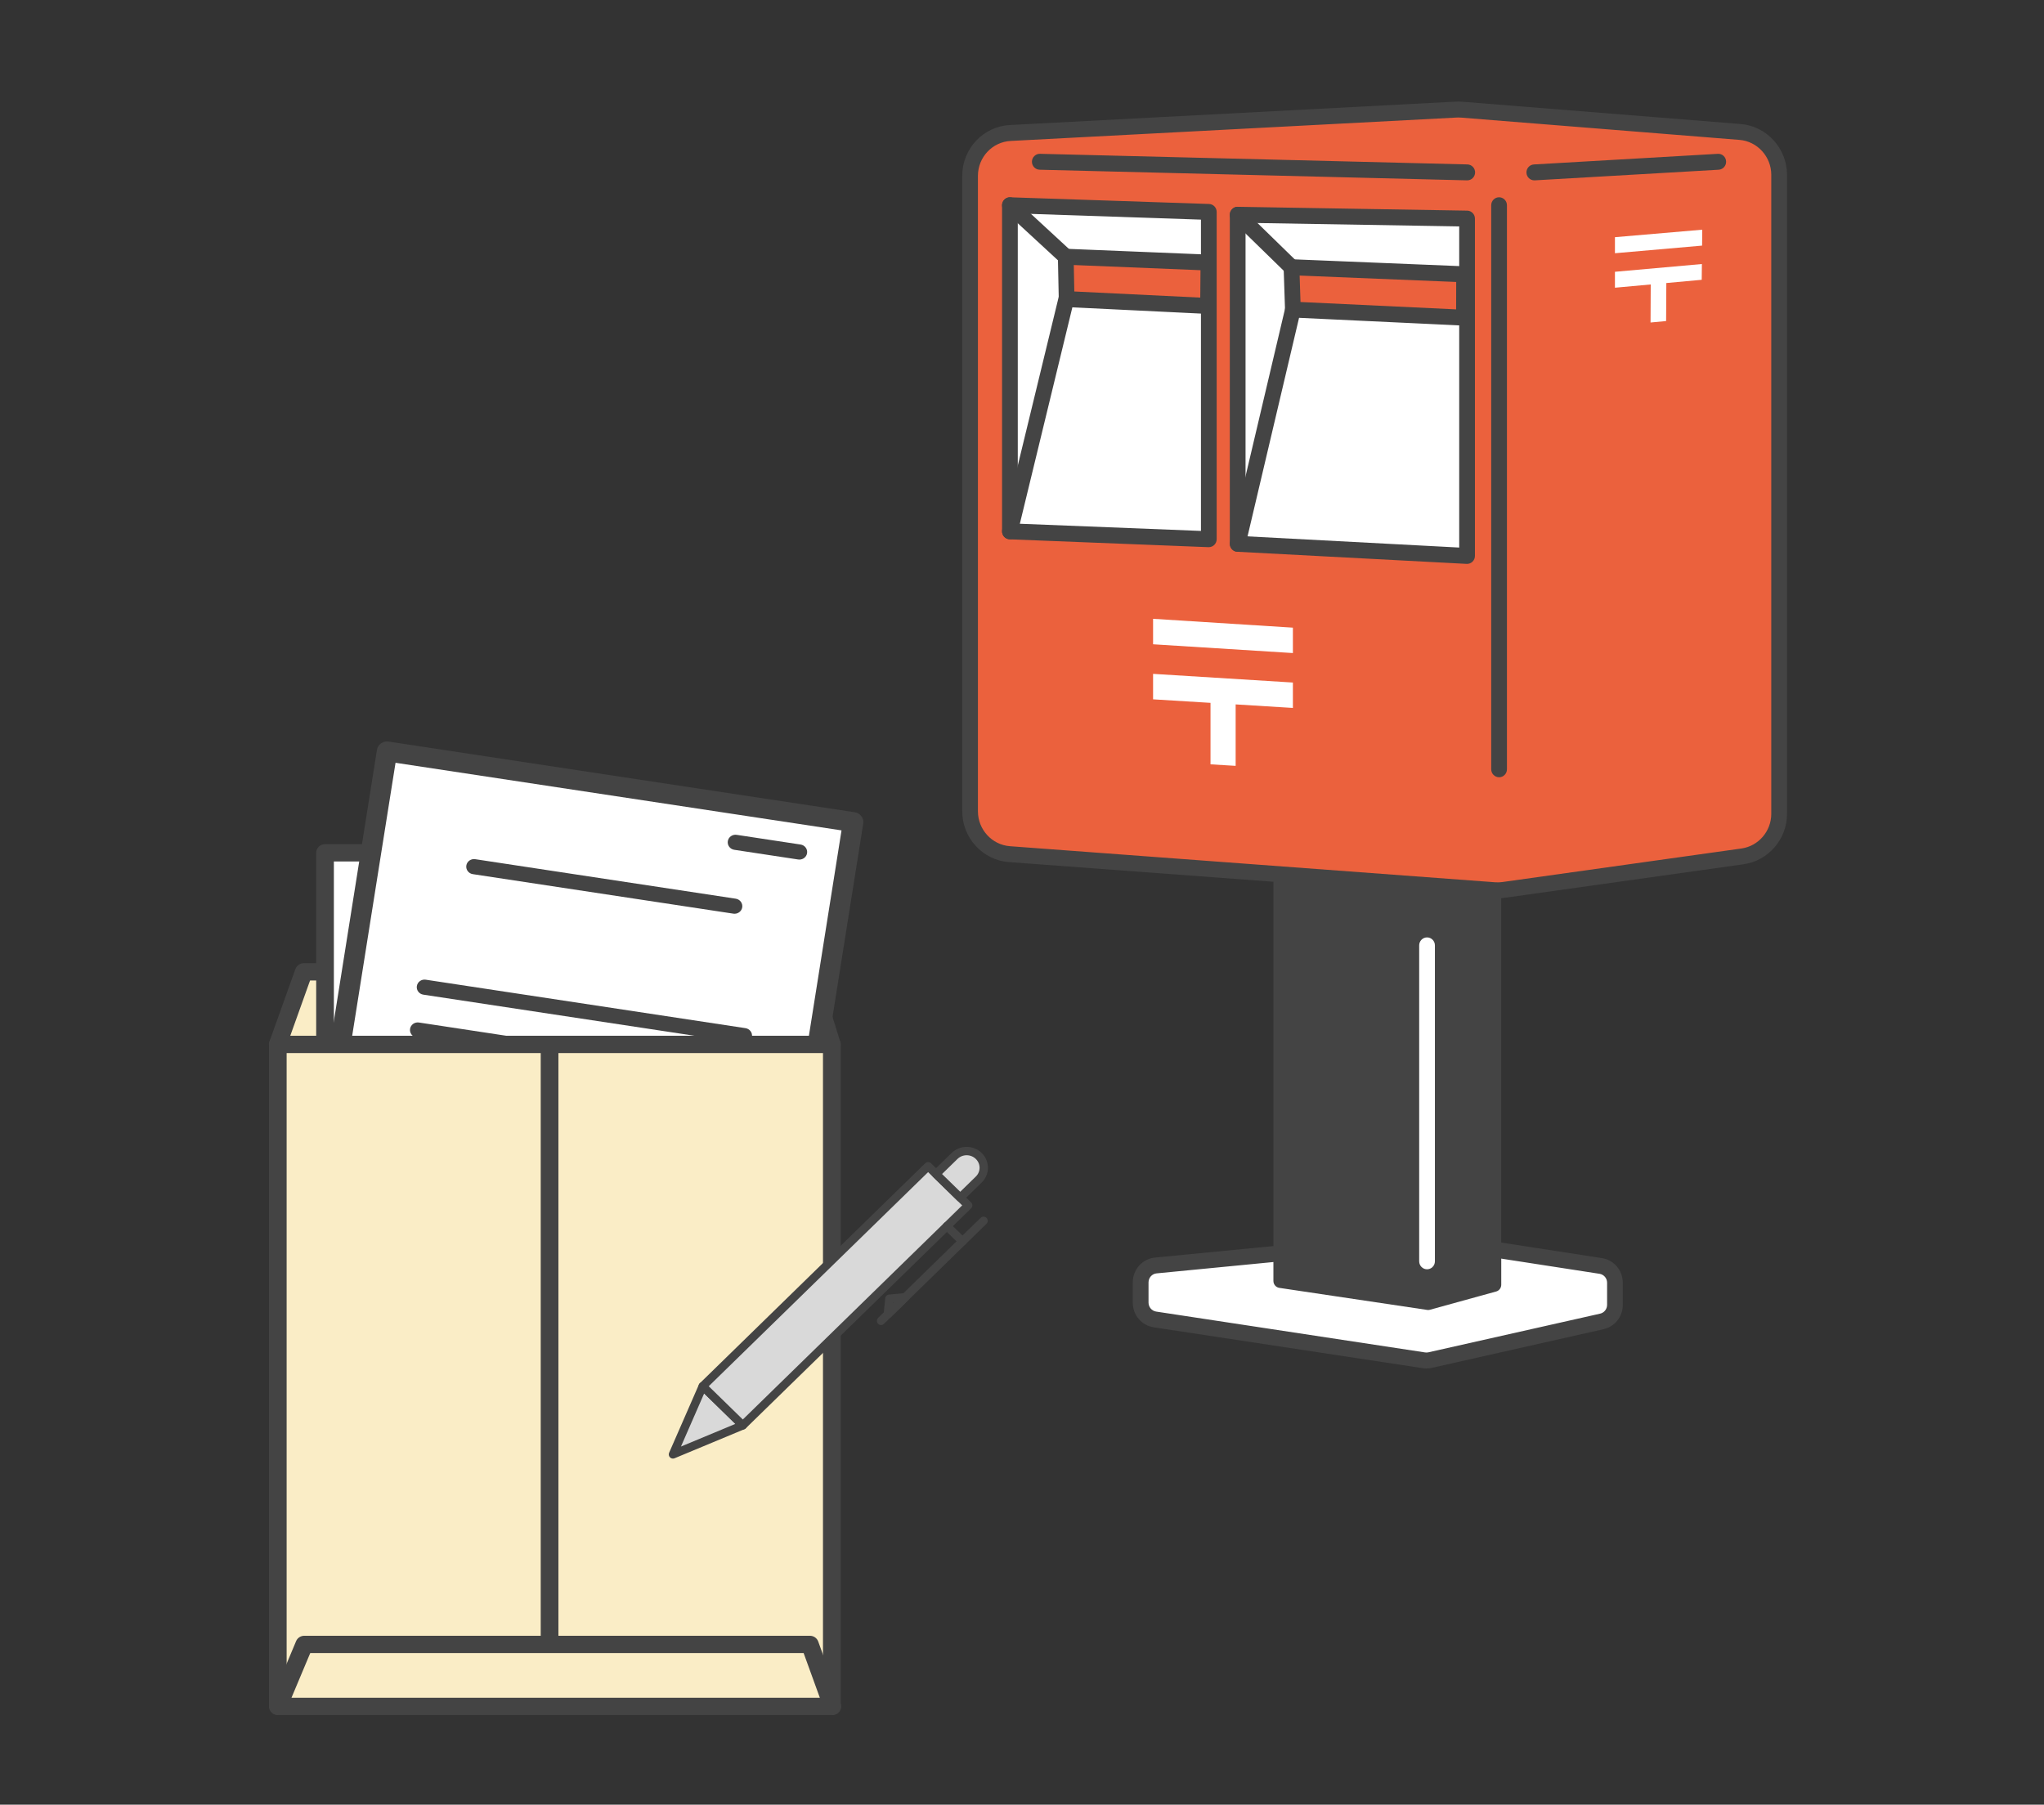<svg width="171" height="151" viewBox="0 0 171 151" fill="none" xmlns="http://www.w3.org/2000/svg">
<rect x="0" y="0" width="171" height="151" fill="#333333" stroke="none"/>
<g clip-path="url(#clip0_7_2097)">
<path d="M69.593 87.389H23.24L25.415 81.315H67.712L69.593 87.389Z" fill="#FAEDC6"/>
<path d="M69.593 88.112H23.24C23 88.112 22.776 87.999 22.636 87.807C22.498 87.616 22.462 87.371 22.541 87.15L24.716 81.076C24.82 80.787 25.101 80.592 25.415 80.592H67.712C68.038 80.592 68.325 80.8 68.42 81.107L70.299 87.181C70.367 87.4 70.324 87.638 70.186 87.822C70.045 88.006 69.826 88.114 69.59 88.114L69.593 88.112ZM24.284 86.665H68.595L67.164 82.038H25.94L24.284 86.665Z" fill="#444444"/>
<path d="M64.765 71.354H27.192V95.705H64.765V71.354Z" fill="white"/>
<path d="M64.765 96.43H27.192C26.782 96.43 26.452 96.107 26.452 95.707V71.356C26.452 70.956 26.782 70.633 27.192 70.633H64.765C65.175 70.633 65.505 70.956 65.505 71.356V95.707C65.505 96.107 65.175 96.43 64.765 96.43ZM27.932 94.984H64.025V72.079H27.932V94.984Z" fill="#444444"/>
<path d="M71.374 68.785L32.378 62.872L26.495 99.917L65.492 105.83L71.374 68.785Z" fill="white"/>
<path d="M65.492 106.664C65.448 106.664 65.403 106.662 65.36 106.655L26.363 100.743C25.897 100.672 25.578 100.245 25.651 99.792L31.535 62.743C31.569 62.524 31.691 62.33 31.875 62.199C32.058 62.069 32.286 62.014 32.508 62.049L71.505 67.961C71.971 68.032 72.29 68.459 72.218 68.912L66.336 105.958C66.302 106.177 66.18 106.372 65.996 106.502C65.849 106.608 65.673 106.664 65.494 106.664H65.492ZM27.47 99.221L64.781 104.879L70.401 69.48L33.09 63.823L27.47 99.221Z" fill="#444444"/>
<path d="M61.454 76.454C61.42 76.454 61.388 76.452 61.354 76.447L39.554 73.141C39.201 73.088 38.959 72.763 39.013 72.418C39.067 72.073 39.4 71.836 39.753 71.889L61.553 75.195C61.907 75.249 62.149 75.574 62.094 75.919C62.044 76.231 61.768 76.454 61.454 76.454Z" fill="#444444"/>
<path d="M66.879 71.922C66.845 71.922 66.813 71.92 66.779 71.915L61.429 71.104C61.076 71.051 60.834 70.726 60.888 70.38C60.942 70.035 61.275 69.799 61.628 69.852L66.979 70.664C67.332 70.717 67.574 71.042 67.519 71.387C67.47 71.699 67.194 71.922 66.879 71.922Z" fill="#444444"/>
<path d="M62.269 87.287C62.235 87.287 62.203 87.285 62.169 87.28L35.414 83.224C35.061 83.171 34.819 82.846 34.874 82.501C34.928 82.156 35.261 81.919 35.614 81.972L62.368 86.028C62.721 86.082 62.964 86.407 62.909 86.752C62.859 87.064 62.583 87.287 62.269 87.287Z" fill="#444444"/>
<path d="M61.701 90.87C61.667 90.87 61.635 90.868 61.601 90.863L34.846 86.807C34.493 86.754 34.251 86.429 34.306 86.084C34.36 85.739 34.693 85.502 35.046 85.555L61.8 89.612C62.153 89.665 62.395 89.99 62.341 90.335C62.291 90.647 62.015 90.87 61.701 90.87Z" fill="#444444"/>
<path d="M69.593 87.388H23.24V142.777H69.593V87.388Z" fill="#FAEDC6"/>
<path d="M69.593 143.5H23.24C22.833 143.5 22.5 143.177 22.5 142.777V87.388C22.5 86.988 22.83 86.665 23.24 86.665H69.593C70.002 86.665 70.333 86.988 70.333 87.388V142.777C70.333 143.177 70.002 143.5 69.593 143.5ZM23.98 142.053H68.85V88.112H23.98V142.053Z" fill="#444444"/>
<path d="M45.977 142.901C45.568 142.901 45.237 142.578 45.237 142.177V87.875C45.237 87.475 45.568 87.152 45.977 87.152C46.387 87.152 46.717 87.475 46.717 87.875V142.177C46.717 142.578 46.387 142.901 45.977 142.901Z" fill="#444444"/>
<path d="M69.636 142.777H23.283L25.458 137.59H67.755L69.636 142.777Z" fill="#FAEDC6"/>
<path d="M69.636 143.5H23.283C23.037 143.5 22.806 143.381 22.668 143.179C22.529 142.978 22.505 142.726 22.597 142.503L24.772 137.316C24.886 137.044 25.157 136.867 25.458 136.867H67.755C68.07 136.867 68.348 137.059 68.452 137.349L70.331 142.536C70.41 142.757 70.376 143.002 70.238 143.195C70.1 143.387 69.873 143.5 69.633 143.5H69.636ZM24.388 142.054H68.588L67.232 138.316H25.954L24.385 142.054H24.388Z" fill="#444444"/>
<path d="M62.144 119.26L56.3 121.692L58.791 115.988L62.144 119.26Z" fill="#D9D9D9" stroke="#444444" stroke-width="0.7" stroke-linecap="round" stroke-linejoin="round"/>
<path d="M80.997 100.856L77.645 97.584L58.792 115.988L62.144 119.26L80.997 100.856Z" fill="#D9D9D9" stroke="#444444" stroke-width="0.7" stroke-linecap="round" stroke-linejoin="round"/>
<path d="M80.332 100.207L78.31 98.232L79.858 96.721C80.417 96.175 81.322 96.175 81.881 96.721C82.44 97.266 82.44 98.15 81.881 98.695L80.332 100.207Z" fill="#D9D9D9" stroke="#444444" stroke-width="0.7" stroke-linecap="round" stroke-linejoin="round"/>
<path d="M74.277 109.963L74.402 108.667L75.729 108.546L74.277 109.963Z" stroke="#444444" stroke-width="0.7" stroke-linecap="round" stroke-linejoin="round"/>
<path d="M82.283 102.148L73.711 110.517" stroke="#444444" stroke-width="0.7" stroke-linecap="round" stroke-linejoin="round"/>
<path d="M80.523 103.866L79.218 102.592" stroke="#444444" stroke-width="0.7" stroke-linecap="round" stroke-linejoin="round"/>
</g>
<g clip-path="url(#clip1_7_2097)">
<path d="M134.004 110.566L119.643 113.799C119.473 113.838 119.299 113.844 119.129 113.818L96.626 110.4C95.935 110.295 95.425 109.695 95.425 108.99V107.302C95.425 106.566 95.976 105.953 96.698 105.881L119.212 103.695C119.327 103.685 119.445 103.687 119.558 103.705L133.909 105.922C134.597 106.029 135.105 106.627 135.105 107.332V109.174C135.105 109.842 134.647 110.42 134.002 110.566H134.004Z" fill="white"/>
<path d="M119.337 114.5C119.487 114.5 119.637 114.484 119.785 114.451L134.145 111.217C135.099 111.002 135.763 110.164 135.763 109.176V107.334C135.763 106.293 135.024 105.423 134.008 105.267L119.657 103.05C119.489 103.023 119.319 103.019 119.149 103.035L96.636 105.222C95.571 105.324 94.767 106.22 94.767 107.304V108.992C94.767 110.035 95.508 110.906 96.526 111.06L119.03 114.478C119.131 114.494 119.234 114.5 119.337 114.5ZM119.348 104.355C119.386 104.355 119.423 104.357 119.461 104.363L133.812 106.58C134.18 106.638 134.449 106.953 134.449 107.332V109.174C134.449 109.533 134.208 109.838 133.862 109.916L119.501 113.15C119.41 113.17 119.319 113.172 119.228 113.16L96.725 109.742C96.36 109.687 96.085 109.363 96.085 108.99V107.302C96.085 106.908 96.377 106.582 96.763 106.545L119.277 104.359C119.301 104.357 119.325 104.355 119.348 104.355Z" fill="#444444"/>
<path d="M125.015 107.496L119.479 109.023L107.114 107.179V71.86H125.015V107.496Z" fill="#444444"/>
<path d="M119.479 109.609C119.53 109.609 119.582 109.603 119.631 109.588L125.167 108.062C125.42 107.992 125.594 107.76 125.594 107.496V71.86C125.594 71.537 125.335 71.274 125.015 71.274H107.112C106.792 71.274 106.533 71.537 106.533 71.86V107.179C106.533 107.469 106.744 107.717 107.029 107.758L119.396 109.603C119.425 109.607 119.453 109.609 119.481 109.609H119.479ZM124.436 107.047L119.445 108.424L107.693 106.672V72.446H124.436V107.047Z" fill="#444444"/>
<path d="M145.782 71.653L125.784 74.461C125.537 74.495 125.286 74.504 125.037 74.485L84.447 71.467C82.593 71.33 81.158 69.766 81.158 67.885V14.715C81.158 12.803 82.637 11.227 84.522 11.127L121.817 9.17C121.971 9.162 122.127 9.164 122.281 9.176L145.573 11.041C147.419 11.188 148.842 12.748 148.842 14.623V68.096C148.842 69.889 147.537 71.407 145.782 71.653Z" fill="#EB613D"/>
<path d="M125.296 75.161C125.49 75.161 125.683 75.147 125.875 75.121L145.873 72.313C147.941 72.022 149.502 70.209 149.502 68.096V14.623C149.5 12.416 147.798 10.551 145.626 10.377L122.331 8.512C122.149 8.498 121.965 8.496 121.782 8.504L84.489 10.461C82.253 10.578 80.5 12.447 80.5 14.713V67.885C80.5 70.104 82.212 71.969 84.398 72.131L124.989 75.149C125.092 75.157 125.193 75.161 125.296 75.161ZM121.999 9.832C122.076 9.832 122.151 9.834 122.226 9.84L145.523 11.705C147.016 11.824 148.184 13.107 148.184 14.623V68.096C148.184 69.549 147.111 70.795 145.691 70.994L125.693 73.801C125.49 73.829 125.286 73.836 125.084 73.821L84.493 70.803C82.991 70.692 81.813 69.41 81.813 67.885V14.715C81.813 13.158 83.018 11.873 84.554 11.793L121.851 9.836C121.902 9.834 121.95 9.832 122.001 9.832H121.999Z" fill="#444444"/>
<path d="M125.412 65.035C125.774 65.035 126.07 64.736 126.07 64.369V17.172C126.07 16.805 125.774 16.506 125.412 16.506C125.049 16.506 124.754 16.805 124.754 17.172V64.367C124.754 64.734 125.049 65.033 125.412 65.033V65.035Z" fill="#444444"/>
<path d="M119.386 106.203C119.748 106.203 120.044 105.904 120.044 105.537V79.1C120.044 78.733 119.748 78.434 119.386 78.434C119.024 78.434 118.728 78.733 118.728 79.1V105.537C118.728 105.904 119.024 106.203 119.386 106.203Z" fill="white"/>
<path d="M122.734 46.515L103.544 45.501V17.969L122.734 18.291V46.515Z" fill="white"/>
<path d="M122.734 47.181C122.902 47.181 123.064 47.115 123.187 46.999C123.319 46.874 123.392 46.697 123.392 46.515V18.291C123.392 17.928 123.104 17.631 122.744 17.625L103.554 17.303C103.378 17.295 103.208 17.369 103.082 17.494C102.957 17.619 102.886 17.791 102.886 17.969V45.501C102.886 45.855 103.159 46.148 103.509 46.167L122.699 47.181C122.712 47.181 122.722 47.181 122.734 47.181ZM122.076 18.944V45.814L104.202 44.87V18.645L122.076 18.944Z" fill="#444444"/>
<path d="M101.129 45.115L84.487 44.458V17.172L101.129 17.733V45.115Z" fill="white"/>
<path d="M101.129 45.781C101.299 45.781 101.463 45.716 101.585 45.595C101.714 45.47 101.787 45.296 101.787 45.115V17.733C101.787 17.375 101.506 17.08 101.151 17.067L84.512 16.508C84.334 16.5 84.162 16.569 84.032 16.694C83.904 16.819 83.832 16.991 83.832 17.174V44.46C83.832 44.818 84.111 45.111 84.463 45.126L101.103 45.783C101.103 45.783 101.119 45.783 101.129 45.783V45.781ZM100.471 18.377V44.423L85.147 43.816V17.86L100.471 18.377Z" fill="#444444"/>
<path d="M122.473 26.581L108.163 25.905L108.045 22.36L122.483 22.95L122.473 26.581Z" fill="#EB613D"/>
<path d="M122.473 27.247C122.641 27.247 122.803 27.182 122.926 27.063C123.056 26.938 123.131 26.764 123.131 26.581L123.141 22.95C123.141 22.592 122.863 22.297 122.509 22.282L108.072 21.692C107.887 21.686 107.711 21.756 107.582 21.885C107.452 22.016 107.381 22.194 107.388 22.379L107.505 25.924C107.517 26.27 107.788 26.551 108.132 26.567L122.444 27.243C122.455 27.243 122.465 27.243 122.475 27.243L122.473 27.247ZM121.825 23.59L121.819 25.885L108.8 25.27L108.727 23.057L121.825 23.592V23.59Z" fill="#444444"/>
<path d="M101.062 25.6L89.232 25.024L89.159 21.481L101.097 21.969L101.062 25.6Z" fill="#EB613D"/>
<path d="M101.062 26.266C101.23 26.266 101.392 26.2 101.514 26.083C101.643 25.958 101.718 25.786 101.72 25.606L101.755 21.975C101.759 21.614 101.479 21.317 101.123 21.303L89.187 20.815C89.005 20.809 88.829 20.877 88.699 21.006C88.57 21.135 88.499 21.311 88.503 21.495L88.576 25.038C88.584 25.389 88.857 25.674 89.201 25.69L101.032 26.266C101.042 26.266 101.052 26.266 101.064 26.266H101.062ZM100.433 22.608L100.413 24.901L89.877 24.389L89.833 22.176L100.435 22.608H100.433Z" fill="#444444"/>
<path d="M122.748 15.09C123.104 15.09 123.396 14.803 123.406 14.44C123.414 14.073 123.127 13.768 122.764 13.758L87.005 12.869C86.651 12.858 86.339 13.149 86.331 13.518C86.323 13.885 86.611 14.19 86.973 14.201L122.732 15.09C122.732 15.09 122.742 15.09 122.748 15.09Z" fill="#444444"/>
<path d="M89.159 22.147C89.337 22.147 89.515 22.073 89.645 21.93C89.89 21.657 89.869 21.237 89.602 20.989L84.931 16.68C84.661 16.432 84.246 16.453 84.002 16.723C83.757 16.995 83.777 17.416 84.044 17.663L88.716 21.973C88.841 22.09 89.001 22.147 89.159 22.147Z" fill="#444444"/>
<path d="M84.489 45.124C84.785 45.124 85.054 44.921 85.127 44.615L89.843 25.18C89.93 24.823 89.713 24.463 89.361 24.375C89.007 24.286 88.653 24.506 88.566 24.862L83.85 44.298C83.763 44.654 83.979 45.015 84.332 45.103C84.384 45.115 84.437 45.122 84.489 45.122V45.124Z" fill="#444444"/>
<path d="M108.045 23.026C108.217 23.026 108.389 22.959 108.519 22.823C108.772 22.559 108.764 22.137 108.501 21.881L103.999 17.489C103.738 17.233 103.321 17.241 103.07 17.508C102.817 17.772 102.825 18.194 103.088 18.451L107.59 22.842C107.717 22.967 107.881 23.028 108.045 23.028V23.026Z" fill="#444444"/>
<path d="M103.546 46.167C103.843 46.167 104.113 45.962 104.186 45.654L108.804 26.059C108.889 25.7 108.671 25.342 108.317 25.256C107.964 25.169 107.608 25.391 107.525 25.749L102.906 45.345C102.821 45.703 103.04 46.062 103.394 46.148C103.445 46.16 103.497 46.167 103.548 46.167H103.546Z" fill="#444444"/>
<path d="M96.466 51.777V53.908L108.163 54.642V52.517L96.466 51.777Z" fill="white"/>
<path d="M96.466 58.514L101.271 58.809V63.953L103.374 64.08V58.938L108.163 59.234V57.109L96.466 56.383V58.514Z" fill="white"/>
<path d="M135.105 19.846V21.188L142.396 20.551L142.41 19.219L135.105 19.846Z" fill="white"/>
<path d="M135.105 24.073L138.099 23.801L138.084 26.985L139.386 26.862L139.404 23.682L142.365 23.411L142.379 22.092L135.105 22.741V24.073Z" fill="white"/>
<path d="M128.359 15.09C128.371 15.09 128.383 15.09 128.397 15.09L143.786 14.201C144.148 14.18 144.426 13.865 144.405 13.498C144.385 13.131 144.078 12.848 143.711 12.871L128.322 13.76C127.96 13.781 127.683 14.096 127.703 14.463C127.723 14.817 128.013 15.09 128.359 15.09Z" fill="#444444"/>
</g>
<defs>
<clipPath id="clip0_7_2097">
<rect width="65" height="88" fill="white" transform="translate(22.5 55.5)"/>
</clipPath>
<clipPath id="clip1_7_2097">
<rect width="69" height="106" fill="white" transform="matrix(-1 0 0 1 149.5 8.5)"/>
</clipPath>
</defs>
</svg>
